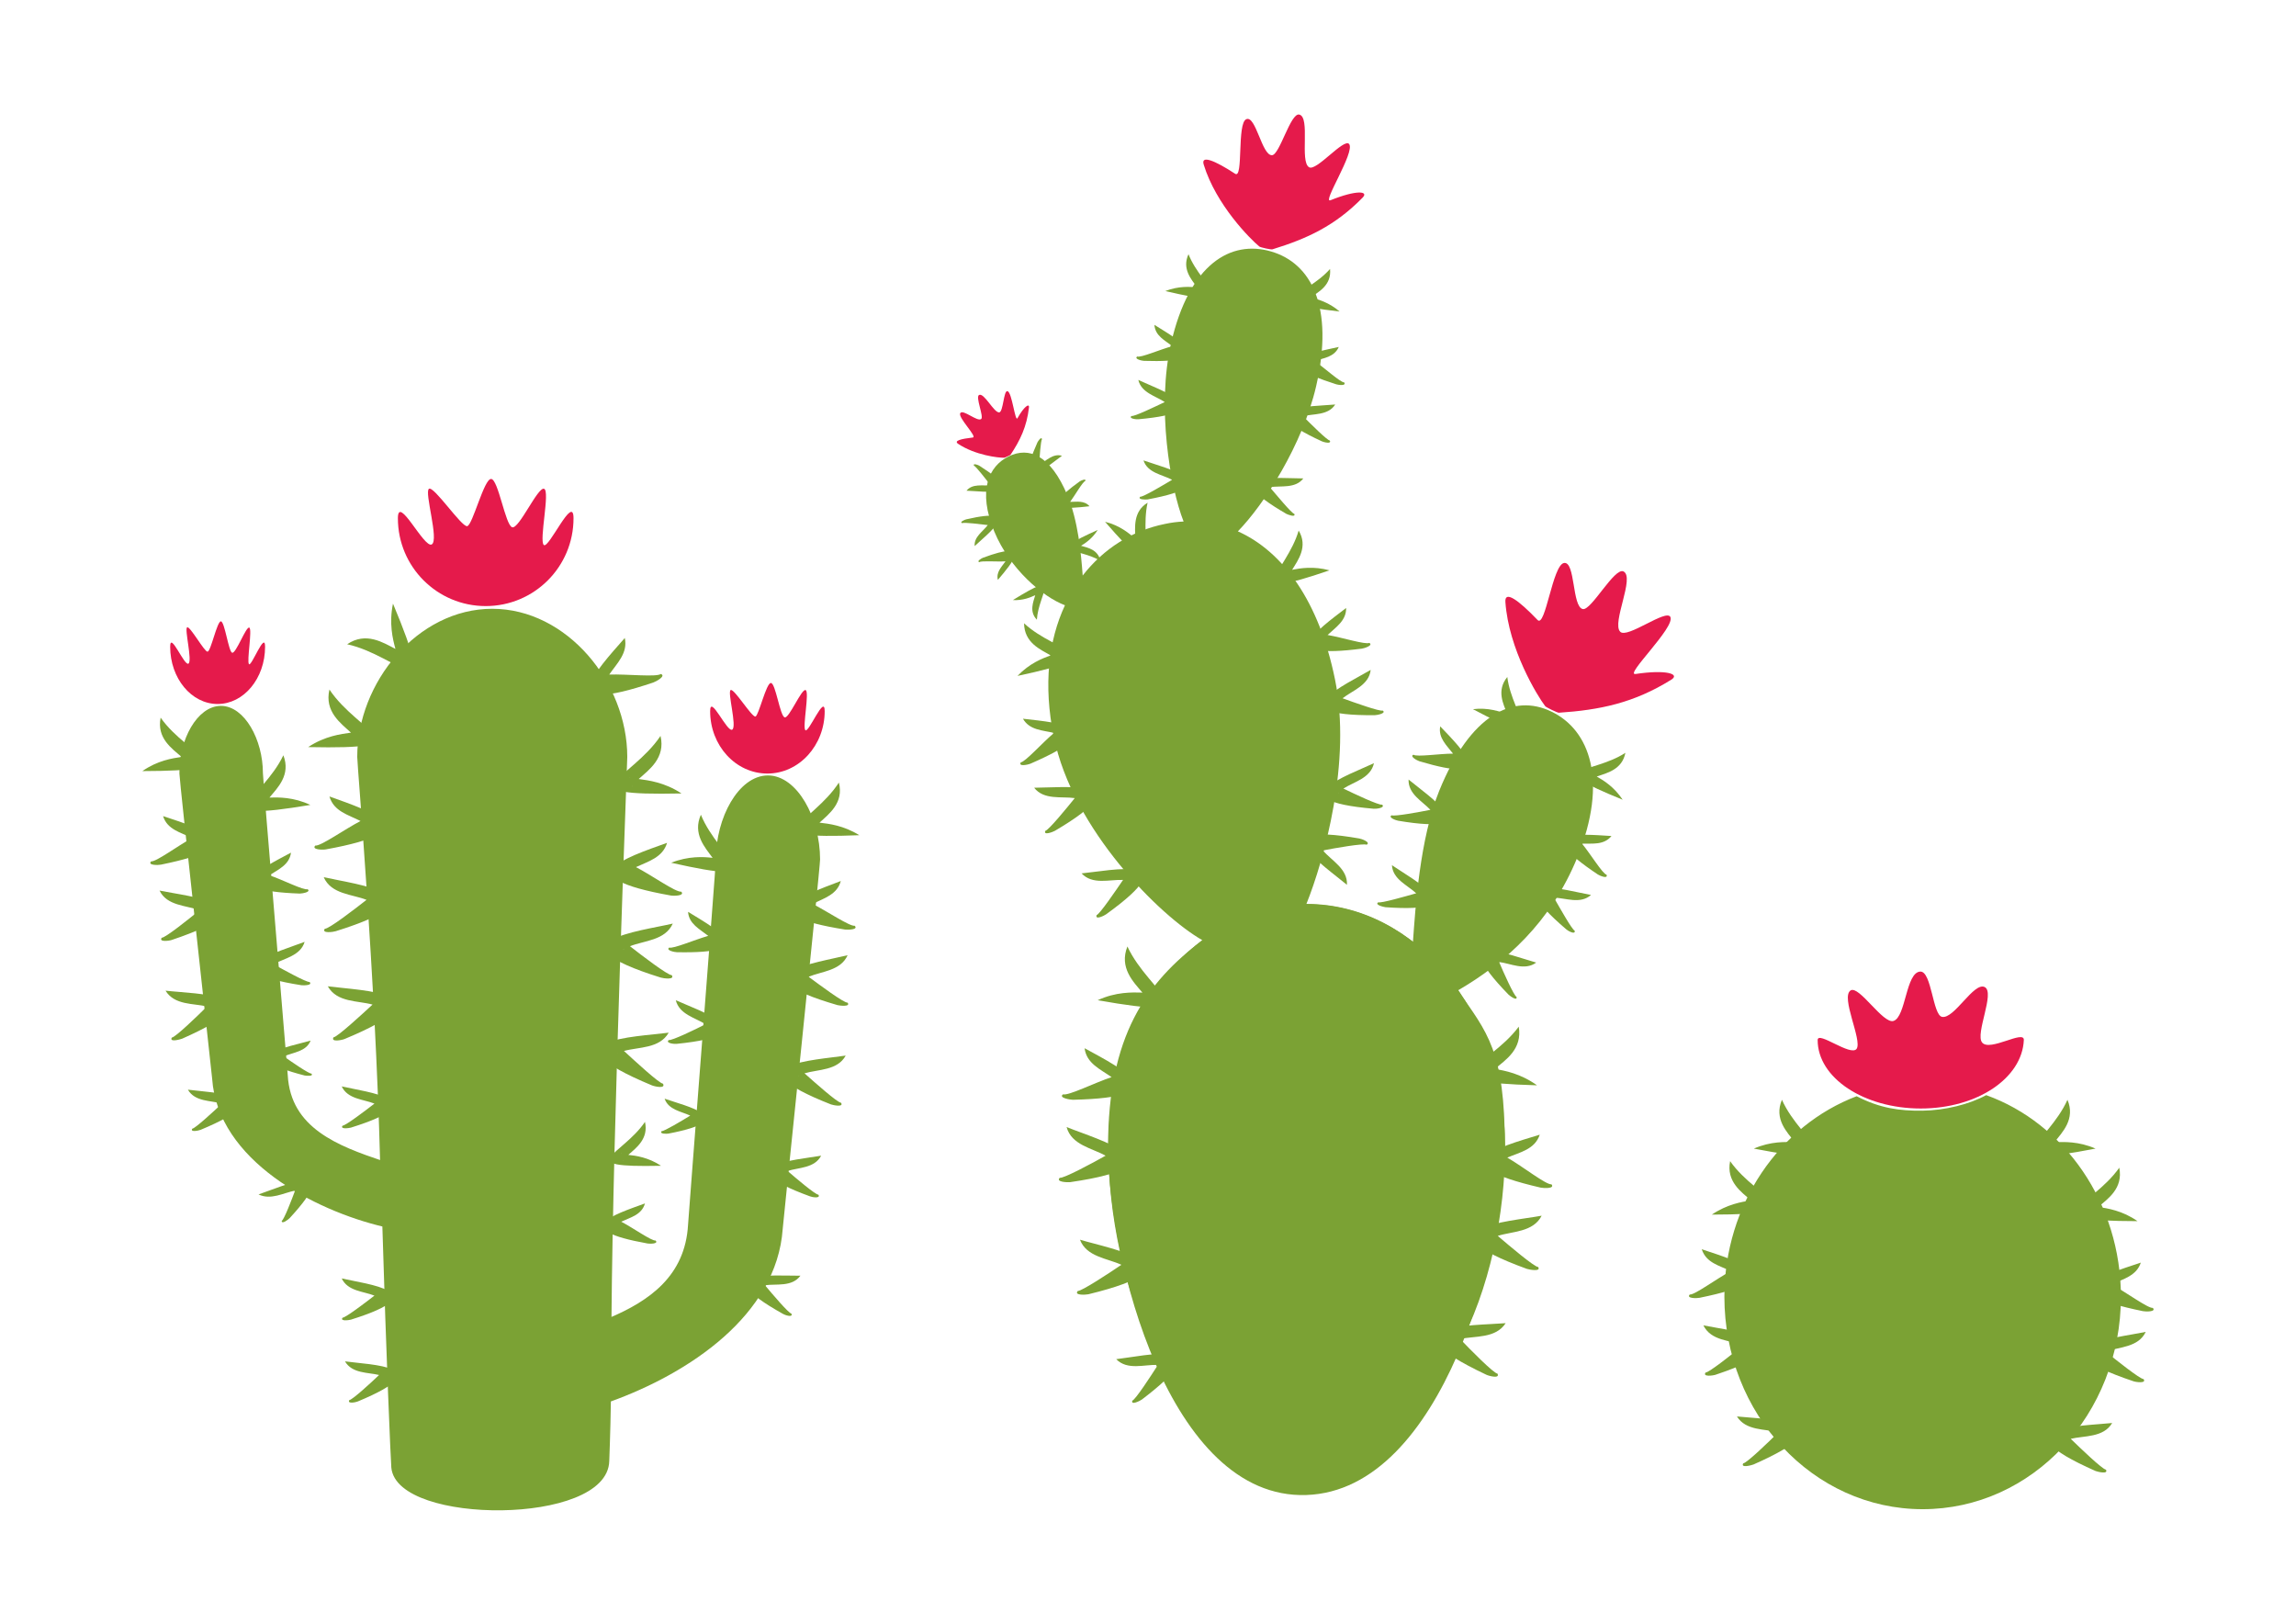 <?xml version="1.0" encoding="utf-8"?>
<!-- Generator: Adobe Illustrator 27.1.1, SVG Export Plug-In . SVG Version: 6.00 Build 0)  -->
<svg version="1.1" id="Layer_1" xmlns="http://www.w3.org/2000/svg" xmlns:xlink="http://www.w3.org/1999/xlink" x="0px" y="0px"
	 viewBox="0 0 841.9 595.3" style="enable-background:new 0 0 841.9 595.3;" xml:space="preserve">
<style type="text/css">
	.st0{fill-rule:evenodd;clip-rule:evenodd;fill:#7BA234;stroke:#7BA234;stroke-width:1.417;stroke-miterlimit:10;}
	.st1{fill-rule:evenodd;clip-rule:evenodd;fill:#7BA234;}
	.st2{fill:none;}
	.st3{fill-rule:evenodd;clip-rule:evenodd;fill:#E51A4B;}
</style>
<g id="Слой_x0020_1">
	<g id="_678862624">
		<g>
			<g>
				<path class="st0" d="M81,259.5c8.1,0,14.7,11.9,14.7,24c0,2.1,9,108.8,9.1,110.7c1.1,20,19,26.6,35.3,32.1
					c-1.8-69.3-8.4-145.8-8.4-148.8c0-26.9,21.8-53.6,48.8-53.6c26.9,0,48.8,26.7,48.8,53.6c0,3.3-5.2,132-5.8,206.4
					c15.2-6.4,28.4-15.8,29.5-34.8c0.1-2.4,10.2-131.4,10.2-134c0-15.1,8.2-30.1,18.4-30.1c10.1,0,18.4,15,18.4,30.1
					c0,3.1-13.5,132.5-13.7,135.4c-2.2,31.2-34,52.4-63,62.8c-0.2,13.2-0.6,21.5-0.6,22.3c-0.5,22.9-76.6,22.7-78.5,2.4
					c-0.2-2-1.9-41.3-3.3-88.9c-25.5-6-60.4-24.3-62.4-53.7c-0.2-2.3-12-109.3-12-111.8C66.3,271.4,72.9,259.5,81,259.5z"/>
				<g>
					<g>
						<path class="st1" d="M120.8,252.8c10.7,16.1,35.9,22-7.8,21.1c6.2-4.1,12.1-4.8,15.7-5.3C125,265.2,118.9,260.9,120.8,252.8z
							 M131.8,268.2c0.2-0.1,0.3-0.1,0.4-0.2C132.1,268,132,268.1,131.8,268.2z M131,271.1c0.1,0.1,0.1,0.2,0.2,0.3
							C131.2,271.4,131.1,271.2,131,271.1z"/>
					</g>
					<path class="st2" d="M120.8,252.8c0.9,13.9,24.6,18.5,6.4,18.7c-7.5,0.1-13.1,2-14.2,2.5"/>
					<g>
						<path class="st1" d="M120.8,292c15.6,5.6,36.8,12.5-1.3,19.4c-0.9,0.2-5.4,0.2-3.9-1.4c2,0.3,10.8-6,16.6-9
							C127.7,298.7,122.4,297.5,120.8,292z M135,302.5L135,302.5l0.1,0.1L135,302.5z"/>
					</g>
					<path class="st2" d="M120.8,292c5.5,7.7,27,6.9,10.5,12.6c-7.1,2.5-15.1,8-15.7,5.3"/>
					<g>
						<path class="st1" d="M118.7,321.6c11.9,2.7,46.4,6.7,4.4,19.8c-0.9,0.3-5.3,0.9-4-0.9c1.5,0.1,11.1-7.3,15.3-10.6
							C129.1,327.8,121.5,327.9,118.7,321.6z M136.7,330.9c0.1,0.1,0.1,0.1,0.2,0.1h0.1L136.7,330.9z"/>
					</g>
					<path class="st2" d="M118.7,321.6c6.4,7,31.1,4.1,15.4,11.7c-6.7,3.3-14,9.7-15,7.1"/>
					<g>
						<path class="st1" d="M120.2,361.6c12.1,1.6,46.9,2.4,6.2,19.3c-0.9,0.4-5.2,1.3-4.1-0.6c1.4-0.1,10.4-8.4,14.3-12
							C131.2,366.8,123.6,367.6,120.2,361.6z M139,369.2c0.1,0.1,0.1,0.1,0.2,0.1l0,0L139,369.2z"/>
					</g>
					<path class="st2" d="M120.2,361.6c7,6.3,31.4,1.2,16.4,10.3c-6.3,3.9-13,11-14.3,8.4"/>
				</g>
				<g>
					<path class="st1" d="M242.2,269.8c-10.7,16.1-35.9,22,7.7,21.1c-6.2-4.1-12.1-4.8-15.7-5.3C238,282.2,244.1,277.9,242.2,269.8z
						 M231.1,285.1c-0.1-0.1-0.3-0.1-0.4-0.2C230.9,285,231,285.1,231.1,285.1z M232,288.1c-0.1,0.1-0.1,0.2-0.2,0.3
						C231.8,288.3,231.9,288.2,232,288.1z"/>
				</g>
				<path class="st2" d="M242.2,269.8c-0.9,13.9-24.6,18.5-6.4,18.7c7.5,0.1,13.1,2,14.2,2.5"/>
				<g>
					<path class="st1" d="M244.6,309c-15.6,5.6-36.8,12.5,1.3,19.3c0.9,0.2,5.4,0.2,3.9-1.4c-2,0.3-10.8-6-16.6-9
						C237.7,315.8,243,314.4,244.6,309z M230.5,319.5L230.5,319.5l-0.1,0.1L230.5,319.5z"/>
				</g>
				<path class="st2" d="M244.6,309c-5.5,7.7-27,6.9-10.5,12.6c7.1,2.5,15.1,8,15.7,5.2"/>
				<g>
					<path class="st1" d="M127.3,236.2c18.9,4.1,33.6,25.3,16.8-14.9c-1.5,7.2-0.1,13,0.9,16.6C140.5,235.6,134.2,231.5,127.3,236.2
						z M145.7,240.9c0,0.2,0,0.3-0.1,0.4C145.6,241.2,145.6,241.1,145.7,240.9z M148.1,239.1c0.1,0,0.3,0,0.4,0.1
						C148.4,239.1,148.3,239.1,148.1,239.1z"/>
				</g>
				<path class="st2" d="M127.3,236.2c13.3-4.3,26.2,16.2,19.7-0.9c-2.6-7-2.9-12.9-2.9-14.1"/>
				<g>
					<path class="st1" d="M229.1,233.9c-10.9,12.4-26.2,28.7,10.5,16.3c0.9-0.3,4.8-2.4,2.7-3.1c-1.6,1.2-12.4,0-18.9,0.2
						C226.3,243.1,230.3,239.4,229.1,233.9z M221.8,249.9l0,0.1h0L221.8,249.9z"/>
				</g>
				<path class="st2" d="M229.1,233.9c-1.1,9.4-20.4,19.1-3.1,16.2c7.4-1.2,17-0.3,16.3-3"/>
				<g>
					<path class="st1" d="M246.7,338.6c-11.9,2.8-46.5,6.7-4.4,19.8c0.9,0.3,5.3,0.9,4-0.9c-1.4,0.1-11.1-7.3-15.3-10.6
						C236.3,344.8,243.9,344.8,246.7,338.6z M228.8,347.9c-0.1,0.1-0.1,0.1-0.2,0.1h-0.1L228.8,347.9z"/>
				</g>
				<path class="st2" d="M246.7,338.6c-6.4,7-31.1,4.1-15.4,11.7c6.7,3.3,14,9.7,15,7.1"/>
				<g>
					<path class="st1" d="M245.2,378.6c-12.1,1.6-46.9,2.4-6.2,19.3c0.9,0.4,5.2,1.4,4.1-0.6c-1.4-0.1-10.4-8.4-14.3-12
						C234.2,383.8,241.8,384.5,245.2,378.6z M226.4,386.2c-0.1,0.1-0.1,0.1-0.2,0.1l0,0L226.4,386.2z"/>
				</g>
				<path class="st2" d="M245.2,378.6c-7,6.3-31.4,1.2-16.4,10.3c6.3,3.9,13,11,14.3,8.4"/>
				<g>
					<path class="st1" d="M236.5,411.3c-8.2,12.2-27.4,16.8,5.9,16.1c-4.7-3.1-9.2-3.7-12-4C233.3,420.8,237.9,417.5,236.5,411.3z
						 M228,423c-0.1-0.1-0.2-0.1-0.3-0.1C227.8,422.9,228,423,228,423z M228.7,425.3c0,0.1-0.1,0.2-0.1,0.3
						C228.6,425.5,228.6,425.4,228.7,425.3z"/>
				</g>
				<path class="st2" d="M236.5,411.3c-0.7,10.6-18.8,14.1-4.9,14.2c5.7,0.1,10,1.5,10.8,1.9"/>
				<g>
					<path class="st1" d="M236.5,441.2c-11.9,4.3-28,9.5,1,14.7c0.7,0.1,4.1,0.2,2.9-1.1c-1.5,0.2-8.2-4.6-12.6-6.9
						C231.2,446.3,235.3,445.4,236.5,441.2z M225.7,449.2L225.7,449.2L225.7,449.2L225.7,449.2z"/>
				</g>
				<path class="st2" d="M236.5,441.2c-4.2,5.8-20.6,5.2-8.1,9.6c5.4,1.9,11.5,6.1,12,4"/>
				<g>
					<g>
						<path class="st1" d="M125.3,468.7c9.1,2.1,35.4,5.1,3.4,15.1c-0.7,0.2-4.1,0.7-3.1-0.7c1.1,0,8.5-5.6,11.7-8.1
							C133.3,473.4,127.5,473.4,125.3,468.7z M139,475.7c0.1,0.1,0.1,0.1,0.1,0.1h0L139,475.7z"/>
					</g>
					<path class="st2" d="M125.3,468.7c4.9,5.3,23.7,3.1,11.7,8.9c-5.1,2.5-10.7,7.4-11.4,5.4"/>
					<g>
						<path class="st1" d="M126.5,499.1c9.2,1.3,35.7,1.8,4.7,14.7c-0.7,0.3-4,1-3.1-0.5c1.1-0.1,7.9-6.3,10.9-9.2
							C134.9,503.1,129.1,503.6,126.5,499.1z M140.8,504.9c0.1,0.1,0.1,0.1,0.1,0.1h0L140.8,504.9z"/>
					</g>
					<path class="st2" d="M126.5,499.1c5.4,4.8,23.9,0.9,12.5,7.8c-4.8,3-9.9,8.4-10.9,6.4"/>
				</g>
				<g>
					<path class="st1" d="M125.3,398.3c9.1,2.1,35.4,5.1,3.4,15.1c-0.7,0.2-4.1,0.7-3.1-0.7c1.1,0,8.5-5.6,11.7-8.1
						C133.3,403,127.5,403,125.3,398.3z M139,405.4c0.1,0.1,0.1,0.1,0.1,0.1h0L139,405.4z"/>
				</g>
				<path class="st2" d="M125.3,398.3c4.9,5.3,23.7,3.1,11.7,8.9c-5.1,2.5-10.7,7.4-11.4,5.4"/>
				<g>
					<g>
						<path class="st1" d="M58.9,263.1c10.2,14.6,33.5,19.5-6.7,19.6c5.6-3.9,11-4.7,14.4-5.2C63,274.4,57.4,270.6,58.9,263.1z
							 M69.4,277c0.1-0.1,0.3-0.1,0.3-0.2C69.6,276.8,69.5,276.9,69.4,277z M68.7,279.7c0.1,0.1,0.1,0.2,0.2,0.3
							C68.9,279.9,68.8,279.8,68.7,279.7z"/>
					</g>
					<path class="st2" d="M58.9,263.1c1.1,12.8,23,16.5,6.3,17c-6.9,0.3-12,2.1-13,2.6"/>
					<g>
						<path class="st1" d="M59.8,299.2C74.2,304,93.9,309.9,59,317c-0.9,0.2-5,0.3-3.6-1.2c1.9,0.2,9.9-5.8,15.1-8.6
							C66.2,305.2,61.3,304.1,59.8,299.2z M73,308.5l0.1,0.1l0,0L73,308.5z"/>
					</g>
					<path class="st2" d="M59.8,299.2c5.3,6.9,25,5.8,10,11.4c-6.4,2.4-13.7,7.7-14.4,5.2"/>
					<g>
						<path class="st1" d="M58.5,326.5c11,2.3,42.9,5.2,4.5,18.1c-0.8,0.3-4.9,0.9-3.7-0.8c1.4,0,10.1-7,13.9-10.1
							C68.2,331.9,61.2,332.1,58.5,326.5z M75.2,334.6c0.1,0.1,0.1,0.1,0.2,0.1l0,0L75.2,334.6z"/>
					</g>
					<path class="st2" d="M58.5,326.5c6,6.3,28.7,3.1,14.4,10.5c-6.1,3.2-12.7,9.2-13.7,6.9"/>
					<g>
						<path class="st1" d="M60.7,363.2c11.2,1.3,43.2,1.2,6.1,17.6c-0.8,0.3-4.8,1.4-3.8-0.4c1.3-0.1,9.4-7.9,12.9-11.4
							C71,367.8,64,368.6,60.7,363.2z M78.2,369.8c0.1,0.1,0.1,0.1,0.2,0.1l0,0L78.2,369.8z"/>
					</g>
					<path class="st2" d="M60.7,363.2c6.6,5.7,28.9,0.4,15.3,9.1c-5.8,3.7-11.8,10.4-13,8.1"/>
				</g>
				<g>
					<path class="st1" d="M103.9,276.9c-7.6,16.1-29.8,24.8,9.9,18.2c-6.2-2.9-11.7-2.8-15-2.7C101.8,288.8,106.7,284.1,103.9,276.9
						z M95.9,292.4c-0.1,0-0.3-0.1-0.4-0.1C95.6,292.3,95.8,292.3,95.9,292.4z M97,294.9c0,0.1-0.1,0.3-0.1,0.3
						C96.9,295.2,97,295.1,97,294.9z"/>
				</g>
				<path class="st2" d="M103.9,276.9c1,12.8-20,20.1-3.4,17.9c6.8-0.9,12.2,0.1,13.2,0.3"/>
				<g>
					<path class="st1" d="M106.7,312.6c-11.5,6.1-27.3,13.9,3.2,15c0.7,0,4.3-0.5,2.9-1.6c-1.5,0.5-9.2-3.5-14-5.1
						C102.1,318.7,106.1,317.1,106.7,312.6z M96.9,322.4L96.9,322.4L96.9,322.4L96.9,322.4z"/>
				</g>
				<path class="st2" d="M106.7,312.6c-3.5,6.6-20.4,8.4-6.8,11.1c5.8,1.1,12.7,4.5,12.9,2.3"/>
				<g>
					<path class="st1" d="M111.7,345.3c-9,3.5-35.5,10.5-1.2,15.9c0.7,0.1,4.3,0.1,3-1.2c-1.1,0.2-9.6-4.5-13.2-6.5
						C104.3,351.3,110.2,350.4,111.7,345.3z M98.8,354.6c0,0.1-0.1,0.1-0.1,0.1h0L98.8,354.6z"/>
				</g>
				<path class="st2" d="M111.7,345.3c-4.2,6.2-23.8,6.7-10.7,10.9c5.6,1.8,12,6,12.5,3.8"/>
				<g>
					<path class="st1" d="M113.9,381.5c-7.5,2.2-29.4,5.8-2.2,12.8c0.6,0.1,3.4,0.4,2.5-0.7c-0.9,0.1-7.3-4.3-10.1-6.3
						C107.4,385.8,112.3,385.6,113.9,381.5z M102.7,388.1c0,0.1-0.1,0.1-0.1,0.1h0L102.7,388.1z"/>
				</g>
				<path class="st2" d="M113.9,381.5c-3.9,4.6-19.7,3.6-9.4,8c4.4,1.9,9.3,5.7,9.8,4"/>
				<g>
					<path class="st1" d="M68.9,399.5c9.2,1.2,35.7,1.8,4.7,14.7c-0.7,0.3-4,1-3.1-0.4c1.1-0.1,7.9-6.4,10.9-9.2
						C77.3,403.4,71.5,404,68.9,399.5z M83.2,405.3c0.1,0,0.1,0.1,0.1,0.1h0L83.2,405.3z"/>
				</g>
				<path class="st2" d="M68.9,399.5c5.3,4.8,23.9,0.9,12.5,7.8c-4.8,2.9-9.9,8.3-10.9,6.4"/>
				<g>
					<path class="st1" d="M94.8,437.9c8.6-2.9,31.9-13.5,11.4,8.7c-0.5,0.5-2.9,2.4-2.9,1c0.9-0.5,3.7-7.9,4.9-11.1
						C104,437.3,99.3,440.1,94.8,437.9z M110.1,436.2c0.1,0,0.1,0,0.2,0l0,0H110.1z"/>
				</g>
				<path class="st2" d="M94.8,437.9c7,1.3,21.2-9.3,14.7,0.5c-2.7,4.2-4.5,10.2-6.2,9.2"/>
				<g>
					<g>
						<path class="st1" d="M307.6,286.9c-9.6,15-32.6,20.9,7.5,19.3c-5.8-3.6-11.2-4.2-14.6-4.6C304,298.4,309.5,294.3,307.6,286.9z
							 M297.7,301.2c-0.1-0.1-0.3-0.1-0.4-0.2C297.5,301.1,297.6,301.1,297.7,301.2z M298.5,303.9c-0.1,0.1-0.1,0.2-0.2,0.3
							C298.4,304.1,298.5,304,298.5,303.9z"/>
					</g>
					<path class="st2" d="M307.6,286.9c-0.6,12.8-22.3,17.4-5.6,17.3c6.9-0.1,12.1,1.6,13.1,2"/>
					<g>
						<path class="st1" d="M308.3,323c-14.2,5.4-33.6,12.2,1.6,17.8c0.9,0.1,5,0.1,3.5-1.4c-1.8,0.3-10.1-5.3-15.4-8
							C302.1,329.3,307,328,308.3,323z M295.5,332.9L295.5,332.9l-0.1,0.1L295.5,332.9z"/>
					</g>
					<path class="st2" d="M308.3,323c-5,7.1-24.8,6.8-9.5,11.8c6.5,2.1,14,7.1,14.6,4.5"/>
					<g>
						<path class="st1" d="M310.8,350.2c-10.9,2.7-42.6,7-3.7,18.3c0.8,0.2,4.9,0.7,3.7-0.9c-1.4,0.1-10.4-6.6-14.3-9.5
							C301.3,356.1,308.3,355.9,310.8,350.2z M294.4,359.1c0,0-0.1,0.1-0.1,0.1l0,0L294.4,359.1z"/>
					</g>
					<path class="st2" d="M310.8,350.2c-5.8,6.5-28.5,4.3-13.9,11.1c6.2,2.9,13.1,8.6,13.9,6.2"/>
					<g>
						<path class="st1" d="M310.1,387c-11.1,1.7-43.1,3.1-5.4,17.9c0.8,0.3,4.8,1.1,3.7-0.6c-1.4-0.1-9.7-7.5-13.4-10.8
							C300.1,392,307.1,392.5,310.1,387z M293,394.3c0,0.1-0.1,0.1-0.1,0.1l-0.1,0L293,394.3z"/>
					</g>
					<path class="st2" d="M310.1,387c-6.3,6-28.8,1.6-14.9,9.8c5.9,3.5,12.2,9.8,13.3,7.5"/>
				</g>
				<g>
					<path class="st1" d="M257,298.7c6.7,16.5,28.3,26.4-10.9,17.6c6.3-2.5,11.8-2.2,15.2-1.8C258.5,310.7,253.9,305.7,257,298.7z
						 M264.2,314.6c0.2,0,0.3-0.1,0.4-0.1C264.4,314.5,264.3,314.6,264.2,314.6z M262.9,317.1c0,0.1,0.1,0.3,0.1,0.4
						C263,317.4,262.9,317.3,262.9,317.1z"/>
				</g>
				<path class="st2" d="M257,298.7c-1.8,12.7,18.8,21.1,2.4,18c-6.7-1.3-12.2-0.6-13.2-0.4"/>
				<g>
					<path class="st1" d="M252.3,334.3c11.2,6.8,26.5,15.4-4.1,14.8c-0.8,0-4.2-0.7-2.8-1.7c1.5,0.5,9.4-2.9,14.3-4.3
						C256.5,340.6,252.6,338.7,252.3,334.3z M261.6,344.6L261.6,344.6L261.6,344.6L261.6,344.6z"/>
				</g>
				<path class="st2" d="M252.3,334.3c3.1,6.8,19.8,9.6,6.2,11.5c-5.8,0.8-12.9,3.8-13,1.6"/>
				<g>
					<path class="st1" d="M247.8,366.7c8.8,4,34.9,12.5,0.3,16c-0.7,0.1-4.2-0.2-2.9-1.4c1.1,0.3,9.8-3.9,13.5-5.8
						C254.9,373.1,249.1,371.9,247.8,366.7z M260.3,376.7c0,0.1,0.1,0.1,0.1,0.1h0L260.3,376.7z"/>
				</g>
				<path class="st2" d="M247.8,366.7c3.9,6.4,23.4,8,10.1,11.5c-5.7,1.5-12.4,5.3-12.7,3.1"/>
				<g>
					<path class="st1" d="M243.7,402.8c7.3,2.6,29,7.5,1.4,12.8c-0.6,0.1-3.4,0.2-2.5-0.9c0.9,0.1,7.6-3.9,10.5-5.7
						C249.9,407.5,245.1,406.9,243.7,402.8z M254.4,409.9c0,0,0.1,0.1,0.1,0.1h0L254.4,409.9z"/>
				</g>
				<path class="st2" d="M243.7,402.8c3.6,4.8,19.4,4.7,9,8.5c-4.5,1.6-9.6,5.2-10,3.5"/>
				<g>
					<path class="st1" d="M301.1,423.7c-9.2,1.6-35.6,3.4-4.1,14.9c0.7,0.3,4,0.9,3.1-0.6c-1.1,0-8.2-6-11.3-8.7
						C292.9,428,298.7,428.3,301.1,423.7z M287.1,430.1c0,0-0.1,0.1-0.1,0.1h0L287.1,430.1z"/>
				</g>
				<path class="st2" d="M301.1,423.7c-5.1,5.1-23.8,1.9-12.2,8.4c5,2.7,10.3,7.9,11.1,6"/>
				<g>
					<path class="st1" d="M293.5,467.7c-9.3,0.1-35.7-2.4-6.4,14c0.6,0.4,3.8,1.5,3.1-0.1c-1.1-0.2-7.1-7.3-9.7-10.4
						C284.7,470.6,290.4,471.9,293.5,467.7z M278.6,471.7c-0.1,0.1-0.1,0.1-0.1,0.1h0L278.6,471.7z"/>
				</g>
				<path class="st2" d="M293.5,467.7c-5.9,4.1-23.8-2-13.3,6.3c4.5,3.5,8.9,9.5,10,7.7"/>
			</g>
			<path class="st3" d="M180.1,175.6c2.6,0.1,5.2,16.9,7.7,17.7c2.5,0.8,9.4-14.9,11.7-14.1s-1.9,19-0.1,20.6
				c1.8,1.6,10.9-18.9,10.9-9.8c0,17.8-14.4,32.2-32.2,32.2c-17.8,0-32.2-14.4-32.2-32.2c0-8.9,9.6,11.1,12.4,9.6
				c2.8-1.5-2.8-19.3-1-20.4c1.8-1.1,11.9,14,14,13.7C173.3,192.6,177.5,175.4,180.1,175.6z"/>
			<path class="st3" d="M81,227.8c1.4,0.1,2.8,11,4.1,11.5c1.4,0.5,5.1-9.7,6.3-9.2c1.2,0.5-1,12.4-0.1,13.4c0.9,1,5.9-12.3,5.9-6.4
				c0,11.6-7.8,21-17.4,21s-17.4-9.4-17.4-21c0-5.8,5.2,7.2,6.7,6.2c1.5-1-1.5-12.6-0.5-13.3c1-0.7,6.4,9.1,7.5,8.9
				C77.3,238.9,79.6,227.7,81,227.8z"/>
			<path class="st3" d="M282.7,250.4c1.7,0.1,3.3,12,5,12.6c1.6,0.6,6.2-10.6,7.7-10c1.5,0.6-1.2,13.5-0.1,14.7
				c1.2,1.2,7.1-13.4,7.1-7c0,12.6-9.4,22.9-21,22.9c-11.6,0-21-10.2-21-22.9c0-6.3,6.2,7.9,8.1,6.8c1.8-1.1-1.8-13.7-0.6-14.5
				c1.2-0.8,7.7,9.9,9.1,9.7C278.2,262.4,281,250.2,282.7,250.4z"/>
		</g>
		<g>
			<path class="st3" d="M704.2,356.2c4.1,0,4.5,15.9,7.9,16.6c4.5,0.9,11.7-13,15.7-10.9c3.8,2.1-3.6,17.1-1,20.3
				c2.8,3.5,15.5-4.8,15.3-0.9c-0.6,13.9-17,25.1-37.8,25.1s-37.8-11.2-37.8-25.1c0-3.5,12.2,6.2,14.3,3.2c2.1-3.2-6-19-2.2-21.4
				c3.1-1.9,11.9,12.4,15.7,11.2C698.9,372.9,698.8,356.3,704.2,356.2z"/>
			<g>
				<g>
					<g>
						<path class="st1" d="M634.4,425.7c10.2,14.6,33.5,19.5-6.7,19.6c5.6-3.8,11-4.7,14.4-5.2C638.6,437.1,632.9,433.2,634.4,425.7
							z M644.9,439.6c0.2-0.1,0.3-0.1,0.4-0.2C645.1,439.5,645,439.5,644.9,439.6z M644.2,442.4c0.1,0.1,0.1,0.2,0.2,0.3
							C644.4,442.6,644.3,442.5,644.2,442.4z"/>
					</g>
					<path class="st2" d="M634.4,425.7c1.1,12.8,23,16.4,6.3,17c-6.9,0.3-12,2.1-13,2.6"/>
					<g>
						<path class="st1" d="M653.4,403.2c7.2,16.2,29.1,25.5-10.3,17.9c6.2-2.7,11.7-2.5,15.1-2.3
							C655.3,415.1,650.4,410.3,653.4,403.2z M661,418.8c0.1,0,0.3-0.1,0.4-0.1C661.3,418.7,661.1,418.8,661,418.8z M659.8,421.4
							c0,0.1,0.1,0.2,0.1,0.3C659.9,421.6,659.8,421.5,659.8,421.4z"/>
					</g>
					<path class="st2" d="M653.4,403.2c-1.4,12.8,19.5,20.6,2.9,17.9c-6.8-1.1-12.2-0.3-13.2,0"/>
					<g>
						<path class="st1" d="M624,458c14.5,4.8,34.1,10.7-0.8,17.8c-0.9,0.2-5,0.3-3.6-1.2c1.8,0.2,9.8-5.8,15.1-8.6
							C630.5,464,625.6,463,624,458z M637.3,467.3L637.3,467.3l0.1,0.1L637.3,467.3z"/>
					</g>
					<path class="st2" d="M624,458c5.3,6.9,25.1,5.8,10,11.4c-6.4,2.4-13.7,7.7-14.3,5.2"/>
					<g>
						<path class="st1" d="M624.6,485.9c11,2.3,42.9,5.2,4.5,18.1c-0.8,0.3-4.9,0.9-3.7-0.8c1.3,0,10.1-7,13.9-10.1
							C634.4,491.4,627.4,491.6,624.6,485.9z M641.4,494.1c0.1,0,0.1,0.1,0.2,0.1h0L641.4,494.1z"/>
					</g>
					<path class="st2" d="M624.6,485.9c6,6.3,28.7,3.1,14.4,10.5c-6.1,3.2-12.7,9.2-13.7,6.8"/>
					<g>
						<path class="st1" d="M636.9,519.3c11.2,1.2,43.2,1.2,6.1,17.6c-0.8,0.3-4.8,1.4-3.8-0.4c1.3-0.1,9.4-7.9,12.9-11.4
							C647.1,523.8,640.2,524.6,636.9,519.3z M654.3,525.9c0.1,0.1,0.1,0.1,0.2,0.1l0,0L654.3,525.9z"/>
					</g>
					<path class="st2" d="M636.9,519.3c6.6,5.7,28.9,0.4,15.3,9.1c-5.8,3.7-11.8,10.3-13,8.1"/>
				</g>
				<g>
					<path class="st1" d="M777.1,428.1c-10.2,14.6-33.4,19.5,6.7,19.6c-5.6-3.9-11-4.7-14.4-5.2
						C772.9,439.5,778.6,435.7,777.1,428.1z M766.6,442c-0.2-0.1-0.3-0.1-0.4-0.2C766.3,441.9,766.5,442,766.6,442z M767.3,444.8
						c-0.1,0.1-0.1,0.2-0.2,0.3C767.1,445,767.2,444.9,767.3,444.8z"/>
				</g>
				<path class="st2" d="M777.1,428.1c-1.1,12.8-23,16.4-6.3,17c6.9,0.2,12,2.1,13,2.6"/>
				<g>
					<path class="st1" d="M758.1,403.2c-7.2,16.2-29.1,25.5,10.3,17.9c-6.2-2.7-11.7-2.5-15.1-2.3
						C756.2,415.1,761.1,410.3,758.1,403.2z M750.5,418.8c-0.1,0-0.3-0.1-0.4-0.1C750.2,418.7,750.4,418.8,750.5,418.8z
						 M751.7,421.4c0,0.1-0.1,0.2-0.1,0.3C751.6,421.6,751.6,421.5,751.7,421.4z"/>
				</g>
				<path class="st2" d="M758.1,403.2c1.4,12.8-19.5,20.6-2.9,17.9c6.8-1.1,12.2-0.3,13.2,0"/>
				<g>
					<path class="st1" d="M785,462.9c-14.5,4.8-34.1,10.7,0.8,17.8c0.9,0.2,5,0.3,3.6-1.2c-1.8,0.2-9.9-5.8-15.1-8.6
						C778.5,468.9,783.4,467.8,785,462.9z M771.8,472.2l-0.1,0.1h0L771.8,472.2z"/>
				</g>
				<path class="st2" d="M785,462.9c-5.2,6.9-25,5.7-10,11.4c6.4,2.4,13.7,7.7,14.4,5.2"/>
				<g>
					<path class="st1" d="M786.8,488.3c-11,2.3-42.9,5.2-4.5,18.1c0.8,0.3,4.9,0.9,3.7-0.8c-1.3,0-10.1-7-13.9-10.1
						C777.1,493.8,784.1,494,786.8,488.3z M770.1,496.5c-0.1,0.1-0.1,0.1-0.2,0.1h0L770.1,496.5z"/>
				</g>
				<path class="st2" d="M786.8,488.3c-6,6.3-28.7,3.1-14.4,10.5c6.1,3.1,12.7,9.2,13.7,6.8"/>
				<g>
					<path class="st1" d="M774.5,521.7c-11.2,1.2-43.2,1.2-6.1,17.6c0.8,0.3,4.8,1.3,3.8-0.5c-1.3-0.1-9.4-7.9-12.9-11.3
						C764.3,526.3,771.3,527.1,774.5,521.7z M757.2,528.3c-0.1,0-0.1,0.1-0.2,0.1h0L757.2,528.3z"/>
				</g>
				<path class="st2" d="M774.5,521.7c-6.6,5.7-28.9,0.4-15.3,9.1c5.8,3.7,11.8,10.3,13,8.1"/>
				<path class="st1" d="M704.9,407.2c8.2-0.1,17.2-2.3,23.4-5.7c28.7,10.3,49.4,39.6,49.4,73.9c0,43.1-32.5,77.9-72.7,77.9
					c-40.2,0-72.7-34.9-72.7-77.9c0-33.9,20.3-62.8,48.5-73.5C689.3,406.3,696.5,407.3,704.9,407.2z"/>
			</g>
		</g>
		<g>
			<path class="st3" d="M476.4,42c-3.2-0.7-7.2,14.9-10,14.9c-3.7,0.1-5.9-14.7-9.4-13.2c-3.5,1.4-1,22.1-4.1,20
				c-7.5-4.9-12.7-7-11.5-3.3c4.5,14.7,17.1,27.3,20.4,30c0.4,0.3,4.3,1.2,4.8,1c12.7-3.9,22.9-8.6,33-18.9
				c2.5-2.5-2.3-2.9-11.7,0.9c-3.4,1.4,9.1-17.7,6.8-20.6c-1.9-2.3-12.1,10.2-14.7,8.5C476.5,59.2,480.6,42.9,476.4,42z"/>
			<path class="st3" d="M359,144.8c-1.4,0.7,1.8,7.9,0.8,8.8c-1.4,1.2-6.8-3.8-7.7-2.1c-0.9,1.6,6.4,8.7,4.6,8.9
				c-4.4,0.5-7,1.2-5.4,2.3c6.3,4.2,14.9,5.2,17,5.1c0.2,0,2-0.9,2.2-1c3.6-5.4,6-10.4,6.8-17.4c0.2-1.7-1.8-0.4-4.2,3.9
				c-0.9,1.6-2-9.6-3.7-9.9c-1.4-0.3-1.5,7.6-3,7.8C364.4,151.3,360.9,143.9,359,144.8z"/>
			<path class="st3" d="M595.3,209.5c-3.3-1.6-11.8,14.4-14.9,13.8c-4-0.8-2.7-17.6-6.9-16.9c-4.2,0.7-6.8,23.9-9.7,20.9
				c-7-7.3-12.1-11-11.8-6.6c1.2,17.3,11.7,34.4,14.6,38.2c0.3,0.4,4.4,2.4,5,2.4c14.9-1,27.4-3.5,41.2-12.1
				c3.4-2.1-1.8-3.8-13.1-2.1c-4.1,0.6,14.6-17.1,12.8-20.9c-1.5-3.1-15.9,8.1-18.4,5.4C590.9,228.4,599.6,211.6,595.3,209.5z"/>
			<path class="st1" d="M479.1,331.4c-40.2,0-72.7,39.8-72.7,88.9c0,49.1,22.3,114.9,72.7,113.1c50.5-1.7,72.8-64,72.8-113.1
				C551.8,371.2,519.3,331.4,479.1,331.4z"/>
			<path class="st2" d="M454.1,194.8c-6.4-2.9-13.2-4.1-20.4-3.6c-2.2,0.1-4.4,0.4-6.7,0.9c-11.8,2.4-22.3,8.9-29.9,18.7
				c-2.6,3.3-4.8,7-6.7,11"/>
			<path class="st1" d="M369.9,167.3c7.4-3.6,15.3-0.5,21.5,14.3c3.9,9.3,5,21.2,5.6,29.4c7.7-9.9,18.2-16.5,30.1-18.9
				c2.3-0.5,4.6-0.8,6.9-0.9c-5-12.7-9.9-42.2-4.6-65.3c6.7-29.3,22-38,36.7-33.7c14.7,4.3,23.2,20.2,16.5,49.4
				c-5,21.6-19.2,43.5-28.7,53.2c16.6,7.4,29.8,25.8,35.6,54.2c6.2,30.2-4,66.3-10.5,82.5h0.1c14.3,0,27.7,5.1,39,13.8
				c0.9-12.5,2.5-37.7,9.6-55.3c11.4-28.1,27.2-35.9,41.2-29.1c14,6.7,20.9,25.3,9.5,53.4c-9.8,24-26.6,38.8-43.8,48.8
				c10.7,15.5,17.2,21.9,17.2,57.3s-22.3,126-72.8,127.7c-50.4,1.7-72.7-87.2-72.7-127.7s13.8-60,34.6-75.7
				c-15.5-8.8-47.6-40.6-54.5-74.6c-3.9-19-1.9-35.4,4.1-48.2c-8.2-3.1-20.2-13.3-25.9-27C358.4,179.9,362.5,170.9,369.9,167.3z"/>
			<g>
				<g>
					<path class="st1" d="M556.9,376.4c-11.5,15.5-36.9,20.2,6.7,21.5c-6-4.3-11.8-5.4-15.5-6C552.1,388.6,558.3,384.6,556.9,376.4z
						 M545.1,391.2c-0.1-0.1-0.3-0.1-0.4-0.2C544.8,391,545,391.1,545.1,391.2z M545.8,394.2c-0.1,0.1-0.1,0.2-0.2,0.3
						C545.6,394.4,545.7,394.3,545.8,394.2z"/>
				</g>
				<path class="st2" d="M556.9,376.4c-1.6,13.9-25.5,17.2-7.3,18.3c7.5,0.5,13,2.6,14,3.1"/>
				<g>
					<path class="st1" d="M564.6,416c-15.8,4.8-37.3,10.7,0.3,19.4c0.9,0.2,5.4,0.5,4-1.2c-2,0.2-10.5-6.5-16.2-9.8
						C557.4,422.4,562.8,421.4,564.6,416z M550,425.8l-0.1,0.1l-0.1,0L550,425.8z"/>
				</g>
				<path class="st2" d="M564.6,416c-5.9,7.4-27.4,5.5-11.1,12.1c6.9,2.8,14.7,8.7,15.4,6"/>
				<g>
					<path class="st1" d="M565.3,445.7c-12,2.2-46.7,4.5-5.4,19.5c0.9,0.3,5.3,1.1,4.1-0.7c-1.4,0-10.7-7.9-14.8-11.4
						C554.5,451.4,562.2,451.8,565.3,445.7z M546.9,454.1c-0.1,0.1-0.1,0.1-0.2,0.1h-0.1L546.9,454.1z"/>
				</g>
				<path class="st2" d="M565.3,445.7c-6.7,6.6-31.3,2.5-16,11c6.5,3.6,13.5,10.4,14.6,7.8"/>
				<g>
					<path class="st1" d="M552.1,485.1c-12.2,1-46.9,0.1-7.1,18.9c0.8,0.4,5.1,1.6,4.1-0.4c-1.4-0.1-10-8.8-13.7-12.7
						C540.9,489.7,548.4,490.8,552.1,485.1z M533,491.8c-0.1,0-0.1,0.1-0.2,0.1h-0.1L533,491.8z"/>
				</g>
				<path class="st2" d="M552.1,485.1c-7.3,6-31.4-0.4-16.9,9.4c6.2,4.2,12.5,11.6,13.8,9.1"/>
			</g>
			<g>
				<g>
					<path class="st1" d="M413.4,347c8.1,17.5,32,27.3-10.9,19.7c6.7-3.1,12.7-2.9,16.4-2.8C415.6,360,410.3,354.8,413.4,347z
						 M421.9,363.9c0.2,0,0.3-0.1,0.4-0.1C422.2,363.8,422.1,363.9,421.9,363.9z M420.7,366.7c0,0.1,0.1,0.3,0.1,0.4
						C420.8,367,420.7,366.9,420.7,366.7z"/>
				</g>
				<path class="st2" d="M413.4,347c-1.3,13.9,21.5,22.1,3.4,19.4c-7.4-1-13.2-0.1-14.4,0.3"/>
				<g>
					<path class="st1" d="M397.7,384.3c14.5,7.9,34.4,18-4.3,18.9c-0.9,0-5.4-0.7-3.6-2c2,0.6,11.7-4.3,17.8-6.3
						C403.5,392,398.4,389.9,397.7,384.3z M410.1,396.8l0.1,0.1h0L410.1,396.8z"/>
				</g>
				<path class="st2" d="M397.7,384.3c4.3,8.4,25.7,11,8.5,14.1c-7.3,1.3-16.1,5.5-16.4,2.7"/>
				<g>
					<path class="st1" d="M391.1,413.2c11.3,4.6,44.8,13.9,1.3,20.2c-0.9,0.1-5.4,0-3.8-1.6c1.4,0.3,12.2-5.5,16.8-8.1
						C400.4,420.9,392.9,419.8,391.1,413.2z M407.4,425.2c0,0.1,0.1,0.1,0.1,0.2h0L407.4,425.2z"/>
				</g>
				<path class="st2" d="M391.1,413.2c5.2,7.9,30.1,8.8,13.4,14c-7.1,2.2-15.4,7.4-15.9,4.6"/>
				<g>
					<path class="st1" d="M396,454.5c11.7,3.5,45.9,9.6,3.1,20c-0.9,0.2-5.4,0.5-3.9-1.2c1.4,0.1,11.6-6.6,16-9.6
						C406,461.3,398.4,460.8,396,454.5z M413.3,464.9c0.1,0.1,0.1,0.1,0.2,0.2l0.1,0L413.3,464.9z"/>
				</g>
				<path class="st2" d="M396,454.5c6,7.3,30.8,6,14.6,12.7c-6.9,2.9-14.6,8.8-15.4,6.1"/>
			</g>
			<g>
				<g>
					<path class="st1" d="M375.5,228.5c12.2,11.4,34.5,11.4-2.4,19.3c4.4-4.6,9.2-6.5,12.2-7.5C381.5,238.1,375.6,235.7,375.5,228.5
						z M387.9,239.2c0.1-0.1,0.2-0.1,0.3-0.2C388,239.1,387.9,239.2,387.9,239.2z M387.8,241.9c0.1,0.1,0.1,0.2,0.2,0.3
						C387.9,242.1,387.8,242,387.8,241.9z"/>
				</g>
				<path class="st2" d="M375.5,228.5c3.5,11.5,24.4,10.7,9.1,14.4c-6.3,1.6-10.6,4.3-11.5,4.9"/>
				<g>
					<path class="st1" d="M375.1,263.5c14.2,1.6,33.4,3.2,2.7,16.5c-0.7,0.3-4.5,1.2-3.5-0.5c1.7-0.2,7.9-7.2,12.2-10.8
						C382.2,267.7,377.5,267.7,375.1,263.5z M389.1,269.5l0.1,0.1h0L389.1,269.5z"/>
				</g>
				<path class="st2" d="M375.1,263.5c6.2,5.4,24.1,0.4,11.4,8.5c-5.4,3.5-11.1,9.7-12.2,7.5"/>
				<g>
					<path class="st1" d="M379.2,288.8c10.5,0,40.4-3.5,7.6,15.8c-0.7,0.4-4.3,1.8-3.5,0c1.2-0.2,7.9-8.4,10.8-12
						C389.2,291.9,382.8,293.4,379.2,288.8z M396.1,293c0.1,0,0.1,0.1,0.2,0.1h0L396.1,293z"/>
				</g>
				<path class="st2" d="M379.2,288.8c6.7,4.6,27-2.7,15.3,6.9c-5,4.1-9.9,10.9-11.2,8.9"/>
				<g>
					<path class="st1" d="M396.6,320.2c10.5-1,39.9-7.3,9,15c-0.7,0.5-4.1,2.2-3.5,0.3c1.2-0.4,7.1-9.1,9.7-12.9
						C406.8,322.4,400.6,324.5,396.6,320.2z M413.8,322.9c0.1,0,0.1,0.1,0.2,0.1l0,0L413.8,322.9z"/>
				</g>
				<path class="st2" d="M396.6,320.2c7.1,3.9,26.6-5.2,15.8,5.4c-4.6,4.5-8.8,11.8-10.3,9.9"/>
			</g>
			<g>
				<path class="st1" d="M420.8,184.3c-3.3,14.9,6.5,32.5-15.6,7c5.4,1.3,8.9,4.3,11.1,6.2C416.2,193.4,415.4,187.6,420.8,184.3z
					 M418.2,198.9c0.1,0.1,0.2,0.1,0.3,0.1C418.4,199,418.3,199,418.2,198.9z M416.1,200.1c0,0.1-0.1,0.2-0.1,0.3
					C416,200.3,416.1,200.2,416.1,200.1z"/>
			</g>
			<path class="st2" d="M420.8,184.3c-7.2,8.1,2.7,24.2-6.9,13.8c-3.9-4.2-7.9-6.4-8.7-6.8"/>
			<g>
				<path class="st1" d="M409.3,498.3c10.5-1.2,39.7-8.2,9.4,14.8c-0.7,0.5-4.1,2.2-3.5,0.4c1.2-0.4,6.9-9.2,9.4-13.1
					C419.6,500.2,413.4,502.5,409.3,498.3z M426.6,500.5c0.1,0,0.1,0.1,0.2,0.1l0,0L426.6,500.5z"/>
			</g>
			<path class="st2" d="M409.3,498.3c7.2,3.8,26.4-5.8,16,5c-4.5,4.6-8.6,12-10.1,10.1"/>
			<g>
				<path class="st1" d="M493.9,324.4c-8.1-6.8-33.1-23.5,4.5-17c0.8,0.1,4.4,1.4,2.7,2.3c-1.1-0.6-11.5,1.2-16,2.1
					C488.3,315.6,494.2,318.5,493.9,324.4z M483.8,310.2c0-0.1-0.1-0.1-0.1-0.2h0L483.8,310.2z"/>
			</g>
			<path class="st2" d="M493.9,324.4c-2.2-7.9-22.3-15.4-7.2-15.1c6.4,0.1,14.6-1.9,14.3,0.5"/>
			<g>
				<g>
					<path class="st1" d="M435.8,93.2c5,12.8,21.7,20.6-8.5,13.5c4.9-1.9,9.1-1.6,11.7-1.3C436.9,102.5,433.3,98.6,435.8,93.2z
						 M441.2,105.5c0.1,0,0.2-0.1,0.3-0.1C441.4,105.4,441.3,105.5,441.2,105.5z M440.2,107.5c0,0.1,0.1,0.2,0.1,0.3
						C440.3,107.6,440.2,107.5,440.2,107.5z"/>
				</g>
				<path class="st2" d="M435.8,93.2c-1.4,9.8,14.4,16.5,1.7,13.9c-5.2-1-9.4-0.6-10.2-0.4"/>
				<g>
					<path class="st1" d="M423.3,119.1c10,6.2,23.7,14.1-3.8,13.2c-0.7,0-3.8-0.7-2.5-1.6c1.4,0.5,8.4-2.6,12.9-3.8
						C427,124.7,423.6,123.1,423.3,119.1z M431.5,128.4L431.5,128.4L431.5,128.4L431.5,128.4z"/>
				</g>
				<path class="st2" d="M423.3,119.1c2.7,6.1,17.8,8.8,5.4,10.3c-5.2,0.7-11.7,3.3-11.7,1.3"/>
				<g>
					<path class="st1" d="M417.4,139.3c7.9,3.7,31.3,11.6,0.1,14.4c-0.7,0.1-3.8-0.2-2.6-1.2c1,0.3,8.8-3.5,12.2-5.1
						C423.8,145.2,418.5,144,417.4,139.3z M428.5,148.4c0,0.1,0.1,0.1,0.1,0.1h0L428.5,148.4z"/>
				</g>
				<path class="st2" d="M417.4,139.3c3.4,5.8,21,7.4,9,10.4c-5.2,1.3-11.2,4.7-11.5,2.7"/>
				<g>
					<path class="st1" d="M419.3,168.8c8.2,2.9,32.2,8.6,1.5,14.3c-0.7,0.1-3.8,0.1-2.7-1c1,0.2,8.5-4.3,11.7-6.2
						C426.2,174,420.8,173.4,419.3,168.8z M431.2,176.9c0,0,0.1,0.1,0.1,0.1h0L431.2,176.9z"/>
				</g>
				<path class="st2" d="M419.3,168.8c3.9,5.4,21.6,5.4,9.9,9.6c-5,1.8-10.7,5.7-11.2,3.7"/>
			</g>
			<g>
				<g>
					<path class="st1" d="M487.7,98.6c-9,10.3-27.3,12.1,3.5,15.6c-3.9-3.4-8.1-4.5-10.6-5.2C483.6,107,488.3,104.5,487.7,98.6z
						 M478.5,108.4c-0.1-0.1-0.2-0.1-0.3-0.2C478.3,108.3,478.4,108.4,478.5,108.4z M478.8,110.6c0,0.1-0.1,0.1-0.2,0.2
						C478.7,110.7,478.7,110.7,478.8,110.6z"/>
				</g>
				<path class="st2" d="M487.7,98.6c-1.9,9.7-19.1,10.7-6.3,12.5c5.3,0.8,9,2.6,9.8,3.1"/>
				<g>
					<path class="st1" d="M490.9,127.2c-11.5,2.5-27.1,5.4-0.9,13.7c0.6,0.2,3.8,0.7,2.9-0.7c-1.4,0-7.1-5.2-10.9-7.9
						C485.4,131.3,489.3,130.9,490.9,127.2z M479.9,133.3L479.9,133.3l-0.1,0L479.9,133.3z"/>
				</g>
				<path class="st2" d="M490.9,127.2c-4.6,4.9-19.7,2.3-8.6,7.9c4.7,2.4,9.9,7,10.6,5.2"/>
				<g>
					<path class="st1" d="M489.6,148.3c-8.6,0.8-33.3,0.4-4.9,13.5c0.6,0.3,3.7,1.1,2.9-0.3c-1-0.1-7.1-6.2-9.8-8.9
						C481.6,151.6,487,152.4,489.6,148.3z M476.1,153.1c0,0-0.1,0.1-0.1,0.1l0,0L476.1,153.1z"/>
				</g>
				<path class="st2" d="M489.6,148.3c-5.2,4.3-22.3-0.1-11.9,6.8c4.4,2.9,9,8.2,9.9,6.4"/>
				<g>
					<path class="st1" d="M477.9,175.4c-8.7,0-33.3-2.7-6.2,13c0.6,0.3,3.5,1.4,2.9,0c-1-0.2-6.5-6.9-9-9.8
						C469.7,178,475,179.2,477.9,175.4z M464,179c-0.1,0-0.1,0.1-0.1,0.1h0L464,179z"/>
				</g>
				<path class="st2" d="M477.9,175.4c-5.5,3.8-22.2-2.1-12.5,5.7c4.1,3.3,8.2,9,9.3,7.3"/>
			</g>
			<g>
				<path class="st1" d="M380.2,227.2c0.6-9.8,10-18.8-8.8-7.2c3.7,0.2,6.5-1,8.2-1.8C378.9,220.7,377.3,224.2,380.2,227.2z
					 M381.1,217.7c0.1,0,0.1,0,0.2,0C381.2,217.7,381.1,217.7,381.1,217.7z M380,216.6c0-0.1,0-0.1,0-0.2
					C380,216.5,380,216.5,380,216.6z"/>
			</g>
			<path class="st2" d="M380.2,227.2c-3.2-6.3,6-14.3-2-9.8c-3.3,1.9-6.2,2.5-6.8,2.6"/>
			<g>
				<path class="st1" d="M365.9,212.6c5.4-6.4,12.8-14.9-5.5-8.1c-0.5,0.2-2.4,1.3-1.3,1.6c0.8-0.6,6.3-0.1,9.6-0.3
					C367.2,207.9,365.2,209.8,365.9,212.6z M369.4,204.4L369.4,204.4L369.4,204.4L369.4,204.4z"/>
			</g>
			<path class="st2" d="M365.9,212.6c0.4-4.8,10-9.9,1.4-8.2c-3.7,0.7-8.6,0.4-8.2,1.7"/>
			<g>
				<path class="st1" d="M357.4,200.2c4.5-4.3,18.5-14.8-3.1-9.8c-0.5,0.1-2.6,1-1.5,1.4c0.6-0.4,6.7,0.4,9.4,0.7
					C360.4,194.9,357.1,196.8,357.4,200.2z M362.9,191.6c0,0,0-0.1,0-0.1h0L362.9,191.6z"/>
			</g>
			<path class="st2" d="M357.4,200.2c1-4.7,12.5-9.7,3.7-9.1c-3.7,0.3-8.6-0.6-8.3,0.8"/>
			<g>
				<path class="st1" d="M354.4,179.9c6.2,0.2,23.6,2.9,4.8-9.1c-0.4-0.3-2.5-1.1-2.1-0.1c0.7,0.2,4.5,5.1,6.1,7.2
					C360.3,178.2,356.6,177.2,354.4,179.9z M364.4,177.7c0,0,0.1-0.1,0.1-0.1l0,0L364.4,177.7z"/>
			</g>
			<path class="st2" d="M354.4,179.9c4-2.6,15.7,2.1,9-3.7c-2.8-2.5-5.6-6.6-6.4-5.4"/>
			<g>
				<path class="st1" d="M403.5,205.6c-8.4-5-21.1-2.3-1-11.3c-2,3.2-4.5,4.8-6.1,5.8C398.9,200.8,402.6,201.5,403.5,205.6z
					 M395.1,201c-0.1,0.1-0.1,0.1-0.1,0.2C395.1,201.1,395.1,201,395.1,201z M394.9,199.4c-0.1-0.1-0.1-0.1-0.2-0.1
					C394.8,199.4,394.8,199.4,394.9,199.4z"/>
			</g>
			<path class="st2" d="M403.5,205.6c-3.4-6.2-15.3-3.1-7-7.1c3.4-1.6,5.6-3.7,6-4.2"/>
			<g>
				<path class="st1" d="M399.5,185.6c-8.3,0.9-19.5,2.3-3.6-9.1c0.4-0.3,2.4-1.2,2.1-0.2c-1,0.3-3.7,5.1-5.6,7.7
					C394.8,184,397.6,183.4,399.5,185.6z M390.7,183.9L390.7,183.9L390.7,183.9L390.7,183.9z"/>
			</g>
			<path class="st2" d="M399.5,185.6c-4.2-2.3-13.9,2.7-7.6-3.5c2.7-2.7,5.2-6.9,6-5.8"/>
			<g>
				<path class="st1" d="M389.4,167.1c-5,3.6-18.1,15.4-9-4.9c0.2-0.4,1.4-2.3,1.7-1.2c-0.5,0.5-0.9,6.7-1.1,9.4
					C383.6,169,386.1,166.1,389.4,167.1z M379.9,170.8c0,0-0.1,0-0.1,0v0L379.9,170.8z"/>
			</g>
			<path class="st2" d="M389.4,167.1c-4.8,0.1-11.9,10.5-9.6,1.9c1-3.6,1-8.6,2.3-8.1"/>
			<g>
				<g>
					<path class="st1" d="M476.2,194.5c-4.4,15.3-22.7,26.2,11.3,14.6c-5.8-1.6-10.7-0.8-13.7-0.2
						C476,205.3,479.7,200.4,476.2,194.5z M471.3,209.3c-0.1,0-0.3,0-0.3-0.1C471.1,209.3,471.2,209.3,471.3,209.3z M472.7,211.5
						c0,0.1,0,0.2-0.1,0.3C472.7,211.7,472.7,211.6,472.7,211.5z"/>
				</g>
				<path class="st2" d="M476.2,194.5c2.8,11.1-14.7,20.6-0.4,16.2c5.9-1.8,10.8-1.7,11.7-1.6"/>
				<g>
					<path class="st1" d="M493.6,222.9c-10.9,8.3-25.8,19,5.8,14.9c0.8-0.1,4.3-1.2,2.7-2.1c-1.5,0.7-10-2-15.3-2.9
						C489.9,229.9,493.7,227.5,493.6,222.9z M485.1,234.7l-0.1,0.1h0L485.1,234.7z"/>
				</g>
				<path class="st2" d="M493.6,222.9c-2.4,7.4-19.5,12.2-5.1,12.6c6.2,0.2,13.8,2.5,13.7,0.2"/>
				<g>
					<path class="st1" d="M502.6,245.6c-8.6,5.1-34.8,16.9,1.5,16.6c0.8,0,4.4-0.7,2.9-1.7c-1.1,0.4-10.6-3-14.7-4.5
						C496,253.1,502,251.2,502.6,245.6z M490.8,257.4c0,0.1-0.1,0.1-0.1,0.2h0L490.8,257.4z"/>
				</g>
				<path class="st2" d="M502.6,245.6c-3.3,7.1-23.4,10.9-9.2,13.1c6.1,0.9,13.4,4.1,13.5,1.8"/>
				<g>
					<path class="st1" d="M503.8,279.8c-9.1,4.3-36.2,13.6-0.1,16.7c0.8,0.1,4.4-0.3,3.1-1.5c-1.2,0.3-10.3-4-14.2-5.9
						C496.5,286.6,502.6,285.3,503.8,279.8z M491,290.5c-0.1,0.1-0.1,0.1-0.1,0.2h-0.1L491,290.5z"/>
				</g>
				<path class="st2" d="M503.8,279.8c-3.9,6.7-24.3,8.7-10.3,12.2c6,1.5,13,5.3,13.3,3.1"/>
			</g>
			<g>
				<g>
					<path class="st1" d="M596,276c-12.4,8.1-32,4.6-1,17.2c-3.1-4.7-7-7.1-9.5-8.5C589.2,283.4,594.8,282.2,596,276z M583.5,283.4
						c-0.1-0.1-0.2-0.2-0.2-0.3C583.4,283.2,583.5,283.3,583.5,283.4z M583.2,285.8c-0.1,0.1-0.2,0.1-0.3,0.2
						C583,285.9,583.1,285.8,583.2,285.8z"/>
				</g>
				<path class="st2" d="M596,276c-4.9,9.5-23,5.5-10.2,11.2c5.2,2.3,8.6,5.4,9.2,6"/>
				<g>
					<path class="st1" d="M590.9,306.5c-12.7-0.8-29.7-2.4-5,14.1c0.6,0.4,3.8,1.8,3.2,0.1c-1.5-0.4-5.8-7.5-9-11.4
						C584,309.2,588.1,309.9,590.9,306.5z M577.7,309.6l-0.1,0.1l0,0L577.7,309.6z"/>
				</g>
				<path class="st2" d="M590.9,306.5c-6.2,3.7-21.1-3.4-11.3,5.7c4.2,3.9,8.2,10.2,9.5,8.5"/>
				<g>
					<path class="st1" d="M583.4,328.1c-9.2-1.6-34.8-9.4-9.1,12.6c0.5,0.5,3.5,2.2,3.1,0.5c-1-0.4-5.6-8.6-7.6-12.1
						C574.1,329.2,579.5,331.6,583.4,328.1z M567.9,329.2c-0.1,0-0.1,0-0.1,0.1l0,0L567.9,329.2z"/>
				</g>
				<path class="st2" d="M583.4,328.1c-6.6,3-23.2-6.6-14.4,3.6c3.7,4.4,6.9,11.1,8.4,9.6"/>
				<g>
					<path class="st1" d="M563.3,352.9c-9-2.5-33.8-12.6-10.2,11.7c0.5,0.5,3.3,2.6,3,0.9c-1-0.5-4.8-9-6.4-12.8
						C553.9,353.2,559.1,356,563.3,352.9z M547.7,352.5c-0.1,0-0.1,0.1-0.2,0.1v0L547.7,352.5z"/>
				</g>
				<path class="st2" d="M563.3,352.9c-6.9,2.3-22.5-8.7-14.7,2.2c3.3,4.7,5.9,11.7,7.5,10.3"/>
			</g>
			<g>
				<path class="st1" d="M552.7,248.2c1.8,14.7,17,27.5-12.6,11.8c5.6-0.7,9.9,0.9,12.6,1.8C551.3,258.2,548.6,253.2,552.7,248.2z
					 M555,262.6c0.1,0,0.3,0,0.3,0C555.2,262.6,555.1,262.6,555,262.6z M553.4,264.4c0,0.1,0,0.2,0,0.3
					C553.4,264.6,553.4,264.4,553.4,264.4z"/>
			</g>
			<path class="st2" d="M552.7,248.2c-4.2,9.9,10.5,21.1-2,15c-5.1-2.5-9.6-3.2-10.5-3.2"/>
			<g>
				<path class="st1" d="M528.1,266.3c8.8,9.2,20.9,21.3-7.6,12.8c-0.7-0.2-3.8-1.8-2.2-2.4c1.3,0.9,9.5-0.4,14.5-0.4
					C530.5,273.3,527.3,270.5,528.1,266.3z M534.2,278.3l0,0.1h0L534.2,278.3z"/>
			</g>
			<path class="st2" d="M528.1,266.3c1.2,7.2,16.2,14.1,2.9,12.3c-5.7-0.7-13.1,0.3-12.6-1.8"/>
			<g>
				<path class="st1" d="M516.5,285.8c7.2,6,29.5,20.7-3.8,15.1c-0.7-0.1-3.9-1.2-2.4-2c1,0.5,10.2-1.2,14.2-2
					C521.5,293.7,516.3,291.1,516.5,285.8z M525.6,298.4c0,0.1,0.1,0.1,0.1,0.1l0,0L525.6,298.4z"/>
			</g>
			<path class="st2" d="M516.5,285.8c2,7,19.9,13.5,6.5,13.4c-5.8-0.1-13,1.8-12.8-0.3"/>
			<g>
				<path class="st1" d="M510.4,317.2c7.7,5.3,31.3,17.8-2.4,15.4c-0.7-0.1-4.1-0.9-2.6-1.8c1,0.4,10-2.2,13.9-3.3
					C516.1,324.5,510.7,322.4,510.4,317.2z M520.6,328.8c0,0.1,0.1,0.1,0.1,0.1h0L520.6,328.8z"/>
			</g>
			<path class="st2" d="M510.4,317.2c2.6,6.8,21.1,11.6,7.7,12.7c-5.7,0.5-12.7,3-12.7,0.9"/>
		</g>
	</g>
</g>
</svg>
